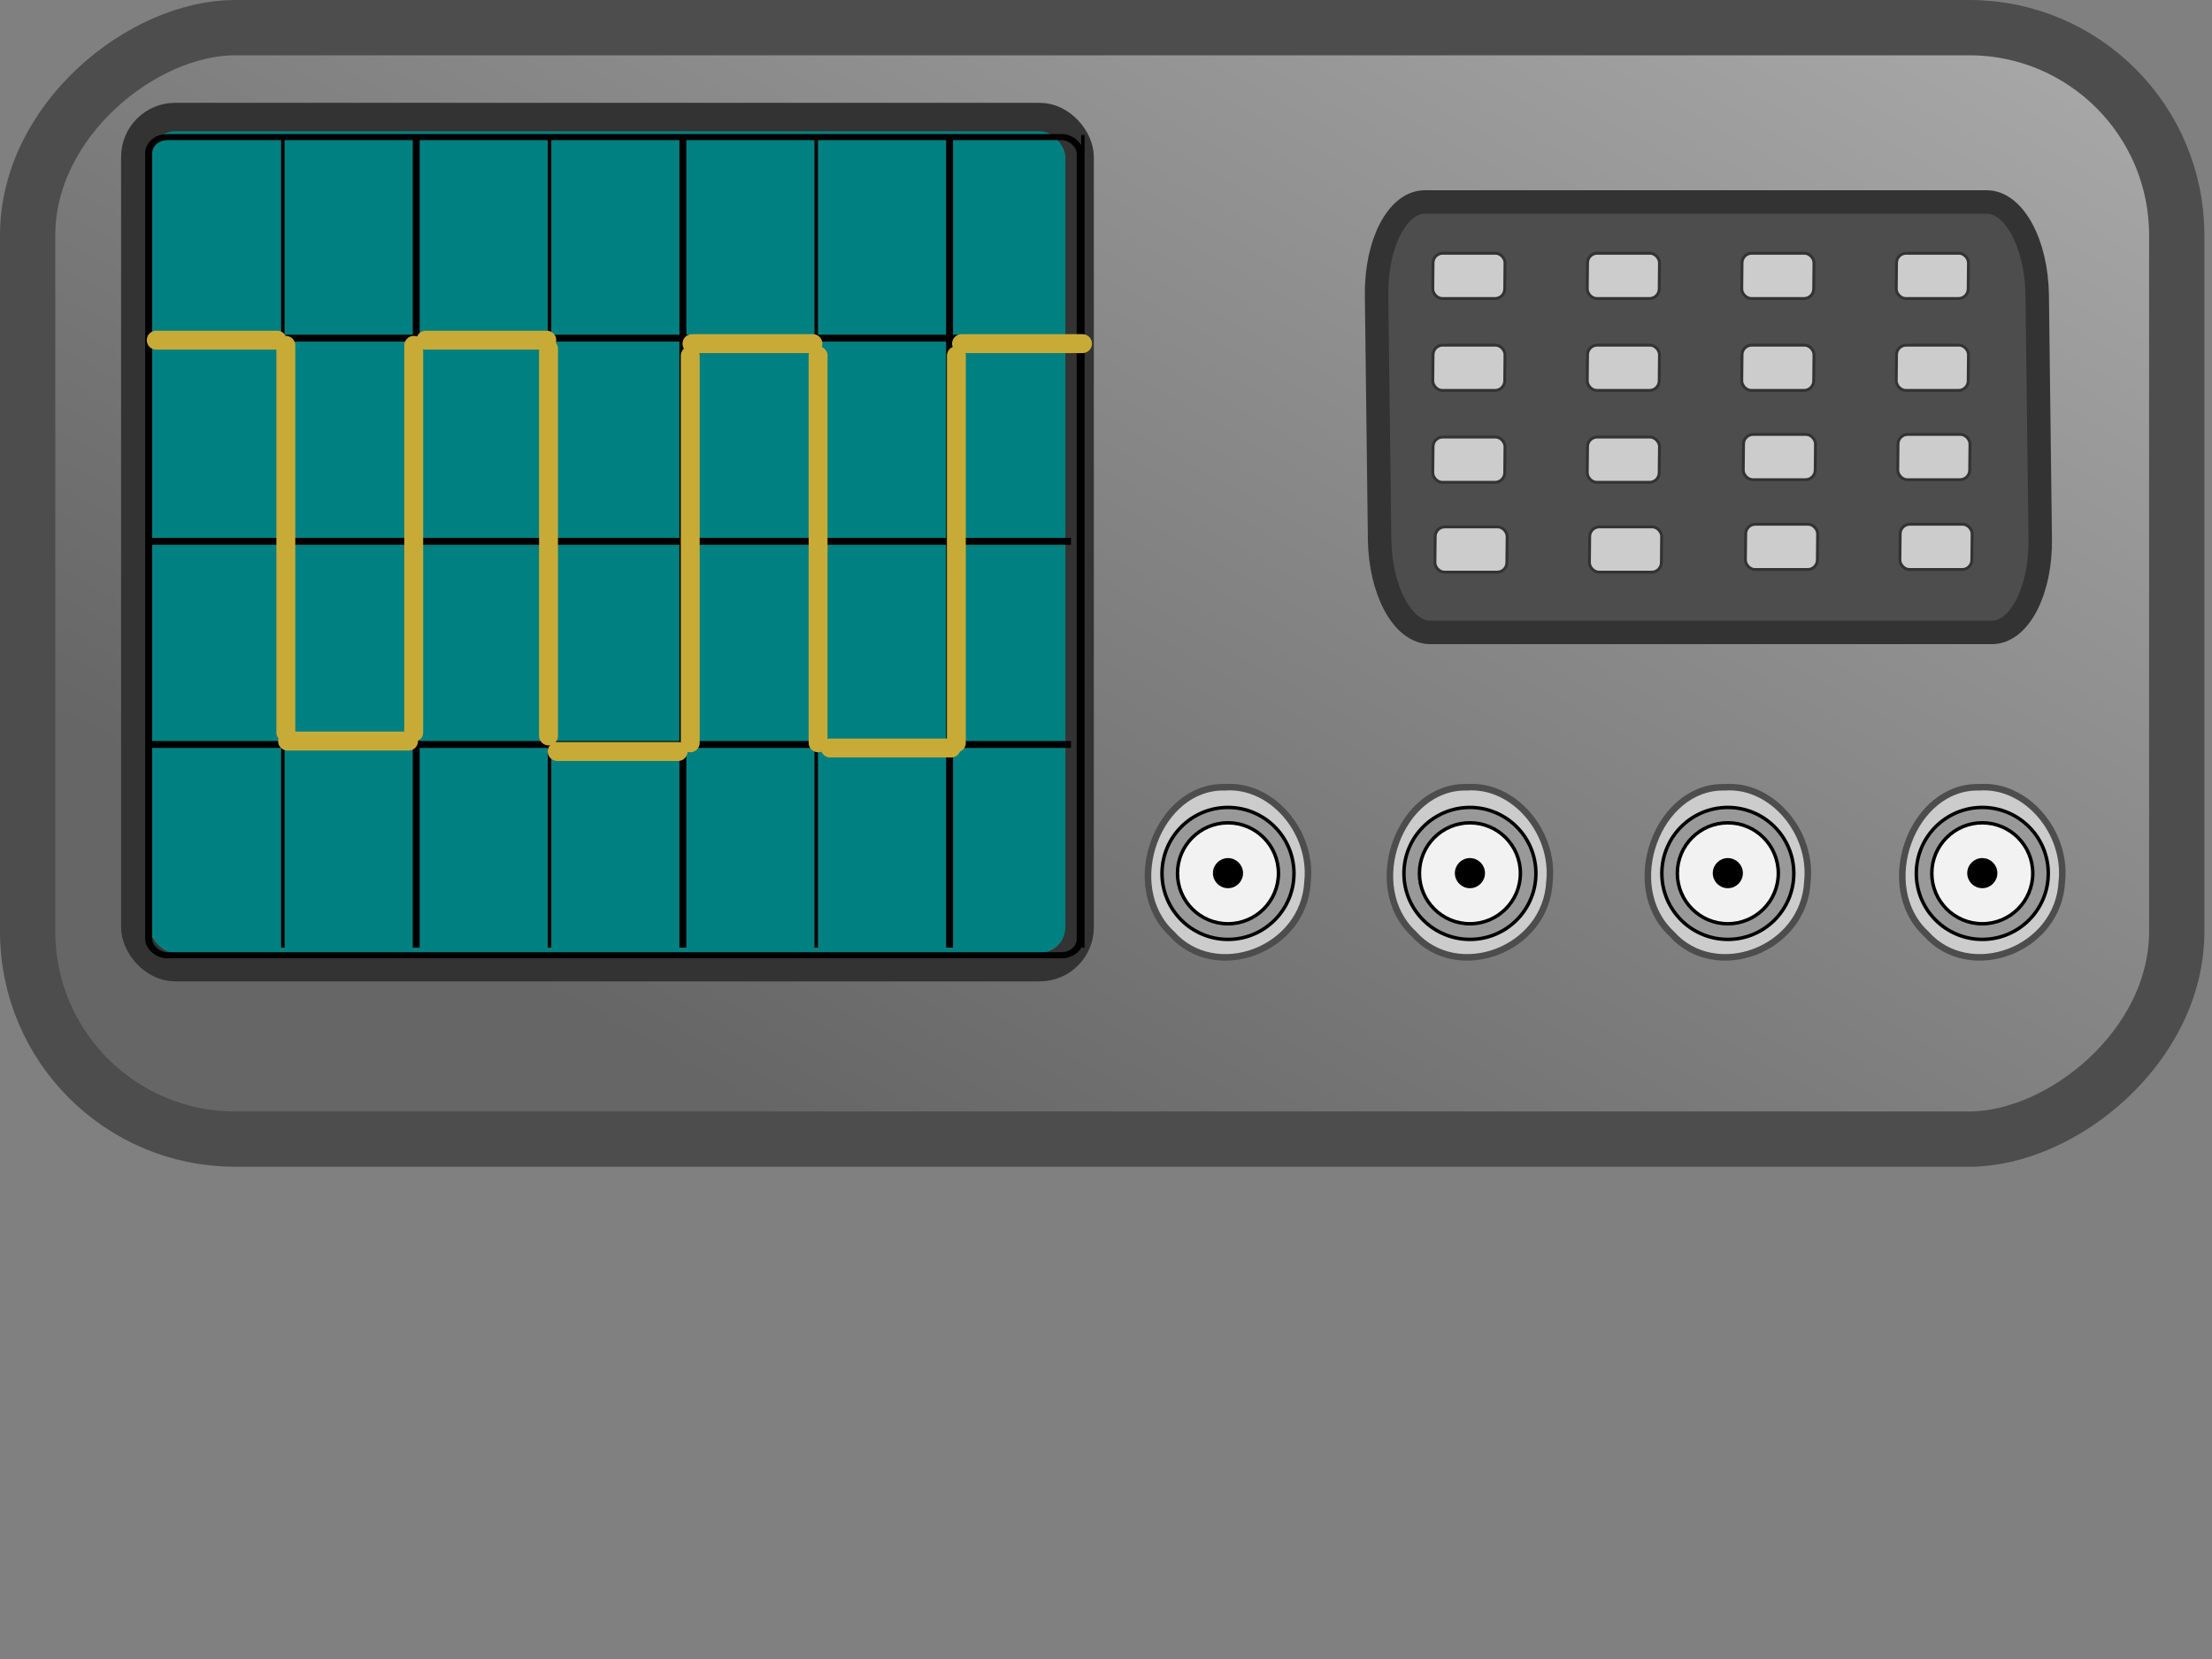<?xml version="1.0"?><svg width="640" height="480" xmlns="http://www.w3.org/2000/svg" xmlns:xlink="http://www.w3.org/1999/xlink">
 <rect width="100%" height="100%" fill="#808080" stroke="none"/>
 <title>Oscilloscope-square_wave_4_channels</title>
 <defs>
  <linearGradient id="linearGradient48363">
   <stop stop-color="#b3b3b3" id="stop48365" offset="0"/>
   <stop stop-color="#666666" id="stop48367" offset="1"/>
  </linearGradient>
  <linearGradient y2="0.634" x2="1.004" y1="-0.313" x1="0.133" id="linearGradient49174" xlink:href="#linearGradient48363"/>
 </defs>
 <g>
  <title>Layer 1</title>
  <rect fill="url(#linearGradient49174)" stroke="#4d4d4d" stroke-width="16" transform="matrix(0, 1, -1, 0, 0, 0)" ry="60.036" y="-629.798" x="8" height="621.798" width="321.578" id="rect47341"/>
  <rect fill="#008080" stroke="#333333" stroke-width="8.238" id="rect48116" width="273.205" height="245.964" x="39.154" y="33.864" ry="11.534"/>
  <g id="g13468">
   <path fill="none" stroke="#000000" stroke-width="2" d="m120.423,39.064l0,235.118" id="path13470"/>
   <path fill="none" stroke="#000000" stroke-width="2" d="m197.578,39.064l0,235.118" id="path13472"/>
   <path fill="none" stroke="#000000" stroke-width="2" d="m274.733,39.064l0,235.118" id="path13474"/>
  </g>
  <g id="g13476">
   <path fill="none" stroke="#000000" stroke-width="2" d="m43.268,97.844l266.619,0" id="path13478"/>
   <path fill="none" stroke="#000000" stroke-width="2" d="m43.268,156.623l266.619,0" id="path13480"/>
   <path fill="none" stroke="#000000" stroke-width="2" d="m43.268,215.403l266.619,0" id="path13482"/>
  </g>
  <rect transform="matrix(0.673, 0, 0, 0.588, 90.389, 153.855)" fill="none" stroke="#000000" stroke-width="3.009" ry="7.958" width="400.455" height="402.576" y="-194.193" x="-70.39" id="rect13494"/>
  <g id="g13484">
   <path fill="none" stroke="#000000" d="m81.846,39.064l0,235.118" id="path13486"/>
   <path fill="none" stroke="#000000" d="m159,39.064l0,235.118" id="path13488"/>
   <path fill="none" stroke="#000000" d="m236.155,39.064l0,235.118" id="path13490"/>
   <path fill="none" stroke="#000000" d="m313.31,39.064l0,235.118" id="path13492"/>
  </g>
  <g id="g2969">
   <path fill="#4d4d4d" stroke="#333333" stroke-width="6.784" d="m412.25,58.432l162.539,0c7.923,0 14.452,12.034 14.638,26.982l0.879,70.583c0.186,14.948 -6.043,26.982 -13.966,26.982l-162.539,0c-7.923,0 -14.452,-12.034 -14.638,-26.982l-0.879,-70.583c-0.186,-14.948 6.043,-26.982 13.966,-26.982z" id="rect48383"/>
   <g id="g2943">
    <rect fill="#cccccc" stroke="#333333" stroke-width="0.834" id="rect48387" width="20.81" height="13.089" x="415.388" y="73.276" ry="2.755" transform="matrix(1, 0, -0.01, 1, 0, 0)"/>
    <use fill="#cccccc" stroke="#333333" height="1052.362" width="744.094" id="use48607" xlink:href="#rect48387" y="26.589" x="0"/>
    <use fill="#cccccc" stroke="#333333" height="1052.362" width="744.094" id="use48609" xlink:href="#rect48387" y="53.179" x="0"/>
    <use fill="#cccccc" stroke="#333333" height="1052.362" width="744.094" id="use48611" xlink:href="#rect48387" y="0" x="44.698"/>
    <use fill="#cccccc" stroke="#333333" height="1052.362" width="744.094" id="use48613" xlink:href="#rect48387" y="26.589" x="44.698"/>
    <use fill="#cccccc" stroke="#333333" height="1052.362" width="744.094" id="use48615" xlink:href="#rect48387" y="53.179" x="44.698"/>
    <use fill="#cccccc" stroke="#333333" height="1052.362" width="744.094" id="use48617" xlink:href="#rect48387" y="0" x="89.397"/>
    <use fill="#cccccc" stroke="#333333" height="1052.362" width="744.094" id="use48619" xlink:href="#rect48387" y="26.589" x="89.397"/>
    <use fill="#cccccc" stroke="#333333" height="1052.362" width="744.094" id="use48623" xlink:href="#rect48387" y="0" x="134.096"/>
    <use fill="#cccccc" stroke="#333333" height="1052.362" width="744.094" id="use48625" xlink:href="#rect48387" y="26.589" x="134.096"/>
    <use fill="#cccccc" stroke="#333333" height="1052.362" width="744.094" id="use48619-9" xlink:href="#rect48387" y="52.42" x="89.832"/>
    <use fill="#cccccc" stroke="#333333" height="1052.362" width="744.094" id="use48625-7" xlink:href="#rect48387" y="52.42" x="134.531"/>
    <use fill="#cccccc" stroke="#333333" height="1052.362" width="744.094" id="use48609-0" xlink:href="#rect48387" y="79.169" x="0.622"/>
    <use fill="#cccccc" stroke="#333333" height="1052.362" width="744.094" id="use48615-2" xlink:href="#rect48387" y="79.169" x="45.321"/>
    <use fill="#cccccc" stroke="#333333" height="1052.362" width="744.094" id="use48619-9-2" xlink:href="#rect48387" y="78.41" x="90.454"/>
    <use fill="#cccccc" stroke="#333333" height="1052.362" width="744.094" id="use48625-7-3" xlink:href="#rect48387" y="78.41" x="135.153"/>
   </g>
  </g>
  <g id="g3125-9">
   <g id="g2982-8-0">
    <path fill="#cccccc" fill-rule="nonzero" stroke="#4d4d4d" stroke-width="1.891" stroke-miterlimit="4" stroke-dashoffset="0" d="m499.077,227.782c-19.446,-0.537 -30.167,28.625 -15.449,42.361c12.662,14.297 38.398,4.786 39.308,-15.138c1.504,-14.223 -10.288,-28.202 -23.859,-27.223z" id="path47347-2-4-0"/>
   </g>
   <g fill="#999999" id="g2982-7-2">
    <path fill="#999999" stroke="#000000" stroke-width="1px" d="m519.008,252.707c0,10.544 -8.548,19.092 -19.092,19.092c-10.544,0 -19.092,-8.548 -19.092,-19.092c0,-10.544 8.548,-19.092 19.092,-19.092c10.544,0 19.092,8.548 19.092,19.092" id="path3035-2"/>
   </g>
   <g fill="#f2f2f2" id="g2982-7-4-6">
    <path fill="#f2f2f2" stroke="#000000" stroke-width="1px" d="m514.522,252.669c0,8.067 -6.54,14.607 -14.607,14.607c-8.067,0 -14.607,-6.54 -14.607,-14.607c0,-8.067 6.54,-14.607 14.607,-14.607c8.067,0 14.607,6.54 14.607,14.607z" id="path3035-1-9"/>
   </g>
   <path fill="#000000" stroke="#000000" id="path3123-0" d="m503.773,252.627c0,2.13 -1.727,3.857 -3.857,3.857c-2.13,0 -3.857,-1.727 -3.857,-3.857c0,-2.13 1.727,-3.857 3.857,-3.857c2.13,0 3.857,1.727 3.857,3.857z"/>
  </g>
  <g id="g2939-2"/>
  <g id="g3125">
   <g id="g2982-8">
    <path fill="#cccccc" fill-rule="nonzero" stroke="#4d4d4d" stroke-width="1.891" stroke-miterlimit="4" stroke-dashoffset="0" d="m424.455,227.782c-19.446,-0.537 -30.167,28.625 -15.449,42.361c12.662,14.297 38.398,4.786 39.308,-15.138c1.504,-14.223 -10.288,-28.202 -23.859,-27.223z" id="path47347-2-4"/>
   </g>
   <g fill="#999999" id="g2982-7">
    <path fill="#999999" stroke="#000000" stroke-width="1px" d="m444.386,252.707c0,10.544 -8.548,19.092 -19.092,19.092c-10.544,0 -19.092,-8.548 -19.092,-19.092c0,-10.544 8.548,-19.092 19.092,-19.092c10.544,0 19.092,8.548 19.092,19.092" id="path3035"/>
   </g>
   <g fill="#f2f2f2" id="g2982-7-4">
    <path fill="#f2f2f2" stroke="#000000" stroke-width="1px" d="m439.9,252.669c0,8.067 -6.54,14.607 -14.607,14.607c-8.067,0 -14.607,-6.54 -14.607,-14.607c0,-8.067 6.54,-14.607 14.607,-14.607c8.067,0 14.607,6.54 14.607,14.607z" id="path3035-1"/>
   </g>
   <path fill="#000000" stroke="#000000" id="path3123" d="m429.151,252.627c0,2.13 -1.727,3.857 -3.857,3.857c-2.13,0 -3.857,-1.727 -3.857,-3.857c0,-2.13 1.727,-3.857 3.857,-3.857c2.13,0 3.857,1.727 3.857,3.857z"/>
  </g>
  <g id="g3125-9-3">
   <g id="g2982-8-0-7">
    <path fill="#cccccc" fill-rule="nonzero" stroke="#4d4d4d" stroke-width="1.891" stroke-miterlimit="4" stroke-dashoffset="0" d="m572.7,227.781c-19.446,-0.537 -30.167,28.625 -15.449,42.361c12.662,14.297 38.398,4.786 39.308,-15.138c1.504,-14.223 -10.288,-28.202 -23.859,-27.223z" id="path47347-2-4-0-3"/>
   </g>
   <g fill="#999999" id="g2982-7-2-5">
    <path fill="#999999" stroke="#000000" stroke-width="1px" d="m592.631,252.706c0,10.544 -8.548,19.092 -19.092,19.092c-10.544,0 -19.092,-8.548 -19.092,-19.092c0,-10.544 8.548,-19.092 19.092,-19.092c10.544,0 19.092,8.548 19.092,19.092" id="path3035-2-5"/>
   </g>
   <g fill="#f2f2f2" id="g2982-7-4-6-1">
    <path fill="#f2f2f2" stroke="#000000" stroke-width="1px" d="m588.145,252.668c0,8.067 -6.54,14.607 -14.607,14.607c-8.067,0 -14.607,-6.54 -14.607,-14.607c0,-8.067 6.54,-14.607 14.607,-14.607c8.067,0 14.607,6.54 14.607,14.607z" id="path3035-1-9-8"/>
   </g>
   <path fill="#000000" stroke="#000000" id="path3123-0-1" d="m577.396,252.626c0,2.13 -1.727,3.857 -3.857,3.857c-2.13,0 -3.857,-1.727 -3.857,-3.857c0,-2.13 1.727,-3.857 3.857,-3.857c2.13,0 3.857,1.727 3.857,3.857z"/>
  </g>
  <line id="svg_3" y2="98.422" x2="80.203" y1="98.422" x1="45.203" stroke-linecap="round" stroke-linejoin="round" stroke-width="5.472" stroke="#c8ab37" fill="none"/>
  <line y2="98.422" x2="158.203" y1="98.422" x1="123.203" stroke-linecap="round" stroke-linejoin="round" stroke-width="5.472" stroke="#c8ab37" fill="none" id="svg_2"/>
  <line y2="99.422" x2="235.203" y1="99.422" x1="200.203" stroke-linecap="round" stroke-linejoin="round" stroke-width="5.472" stroke="#c8ab37" fill="none" id="svg_4"/>
  <line y2="99.422" x2="313.203" y1="99.422" x1="278.203" stroke-linecap="round" stroke-linejoin="round" stroke-width="5.472" stroke="#c8ab37" fill="none" id="svg_5"/>
  <line y2="155.921" x2="138.704" y1="155.921" x1="26.704" stroke-linecap="round" stroke-linejoin="round" stroke-width="5.472" stroke="#c8ab37" fill="none" id="svg_6" transform="rotate(90, 82.703, 155.921)"/>
  <line y2="155.921" x2="175.704" y1="155.921" x1="63.704" stroke-linecap="round" stroke-linejoin="round" stroke-width="5.472" stroke="#c8ab37" fill="none" transform="rotate(90, 119.703, 155.921)" id="svg_7"/>
  <line y2="158.921" x2="255.704" y1="158.921" x1="143.704" stroke-linecap="round" stroke-linejoin="round" stroke-width="5.472" stroke="#c8ab37" fill="none" transform="rotate(90, 199.703, 158.921)" id="svg_8"/>
  <line y2="156.921" x2="214.704" y1="156.921" x1="102.704" stroke-linecap="round" stroke-linejoin="round" stroke-width="5.472" stroke="#c8ab37" fill="none" transform="rotate(90, 158.703, 156.921)" id="svg_9"/>
  <line y2="158.921" x2="292.704" y1="158.921" x1="180.704" stroke-linecap="round" stroke-linejoin="round" stroke-width="5.472" stroke="#c8ab37" fill="none" transform="rotate(90, 236.703, 158.921)" id="svg_10"/>
  <line y2="158.921" x2="332.704" y1="158.921" x1="220.704" stroke-linecap="round" stroke-linejoin="round" stroke-width="5.472" stroke="#c8ab37" fill="none" transform="rotate(90, 276.703, 158.921)" id="svg_11"/>
  <line y2="214.422" x2="118.203" y1="214.422" x1="83.203" stroke-linecap="round" stroke-linejoin="round" stroke-width="5.472" stroke="#c8ab37" fill="none" id="svg_13"/>
  <line y2="217.422" x2="196.203" y1="217.422" x1="161.203" stroke-linecap="round" stroke-linejoin="round" stroke-width="5.472" stroke="#c8ab37" fill="none" id="svg_14"/>
  <line y2="216.422" x2="275.203" y1="216.422" x1="240.203" stroke-linecap="round" stroke-linejoin="round" stroke-width="5.472" stroke="#c8ab37" fill="none" id="svg_15"/>
  <g id="svg_1">
   <g id="svg_12">
    <path id="svg_16" fill="#cccccc" fill-rule="nonzero" stroke="#4d4d4d" stroke-width="1.891" stroke-miterlimit="4" stroke-dashoffset="0" d="m354.455,227.782c-19.446,-0.537 -30.167,28.625 -15.449,42.361c12.662,14.297 38.398,4.786 39.308,-15.138c1.504,-14.223 -10.288,-28.202 -23.859,-27.223z"/>
   </g>
   <g id="svg_17" fill="#999999">
    <path id="svg_18" fill="#999999" stroke="#000000" stroke-width="1px" d="m374.386,252.707c0,10.544 -8.548,19.092 -19.092,19.092c-10.544,0 -19.092,-8.548 -19.092,-19.092c0,-10.544 8.548,-19.092 19.092,-19.092c10.544,0 19.092,8.548 19.092,19.092"/>
   </g>
   <g id="svg_19" fill="#f2f2f2">
    <path id="svg_20" fill="#f2f2f2" stroke="#000000" stroke-width="1px" d="m369.9,252.669c0,8.067 -6.54,14.607 -14.607,14.607c-8.067,0 -14.607,-6.54 -14.607,-14.607c0,-8.067 6.54,-14.607 14.607,-14.607c8.067,0 14.607,6.54 14.607,14.607z"/>
   </g>
   <path id="svg_21" fill="#000000" stroke="#000000" d="m359.151,252.627c0,2.13 -1.727,3.857 -3.857,3.857c-2.13,0 -3.857,-1.727 -3.857,-3.857c0,-2.13 1.727,-3.857 3.857,-3.857c2.13,0 3.857,1.727 3.857,3.857z"/>
  </g>
 </g>
</svg>